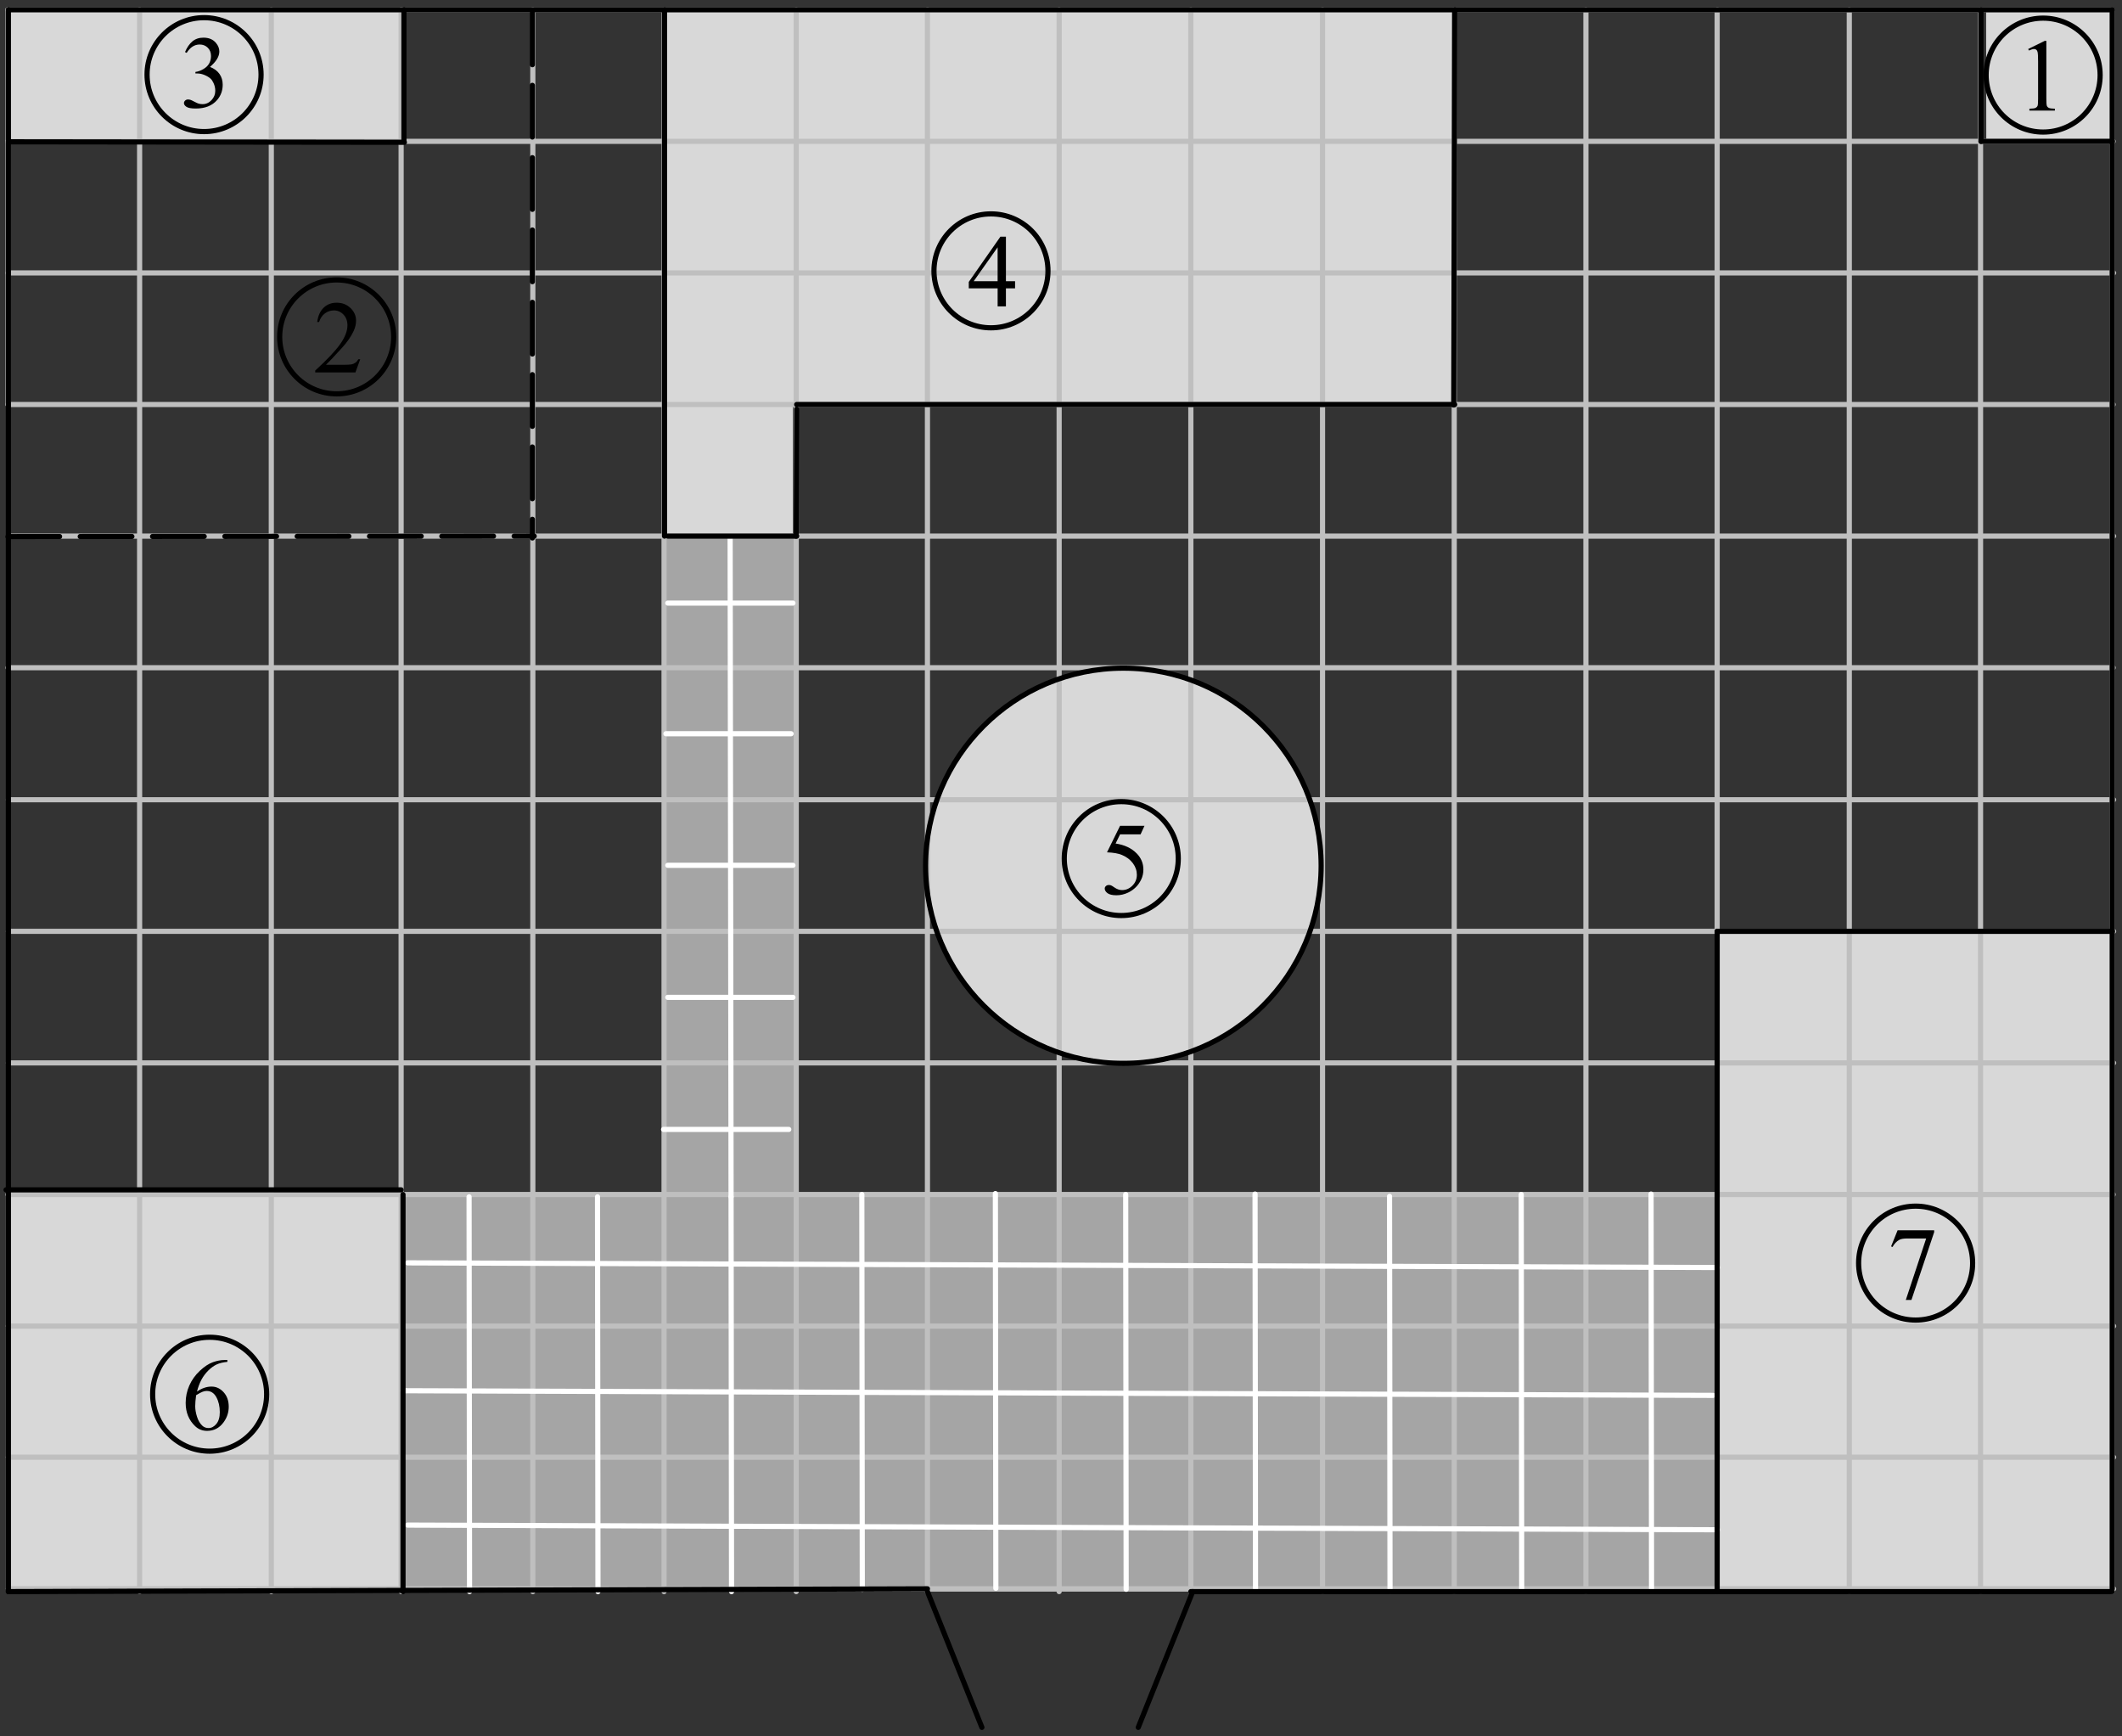 <?xml version="1.0" encoding="UTF-8" standalone="no"?>
<!-- Generator: Adobe Illustrator 16.0.0, SVG Export Plug-In . SVG Version: 6.00 Build 0)  -->

<svg
   xmlns:dc="http://purl.org/dc/elements/1.1/"
   xmlns:cc="http://creativecommons.org/ns#"
   xmlns:rdf="http://www.w3.org/1999/02/22-rdf-syntax-ns#"
   xmlns:svg="http://www.w3.org/2000/svg"
   xmlns="http://www.w3.org/2000/svg"
   xmlns:xlink="http://www.w3.org/1999/xlink"
   xmlns:sodipodi="http://sodipodi.sourceforge.net/DTD/sodipodi-0.dtd"
   xmlns:inkscape="http://www.inkscape.org/namespaces/inkscape"
   version="1.1"
   id="Слой_1"
   x="0px"
   y="0px"
   width="308.087px"
   height="252.071px"
   viewBox="-86.764 43.005 308.087 252.071"
   enable-background="new -86.764 43.005 308.087 252.071"
   xml:space="preserve"
   sodipodi:docname="1-5.svg"
   inkscape:version="0.92.4 (5da689c313, 2019-01-14)"><rect x="-86.764" y="43.005" width="308.087" height="252.071" fill="#333333" stroke="none"/><defs
   id="defs688" /><sodipodi:namedview
   pagecolor="#ffffff"
   bordercolor="#666666"
   borderopacity="1"
   objecttolerance="10"
   gridtolerance="10"
   guidetolerance="10"
   inkscape:pageopacity="0"
   inkscape:pageshadow="2"
   inkscape:window-width="1920"
   inkscape:window-height="1001"
   id="namedview686"
   showgrid="false"
   inkscape:zoom="3.2054461"
   inkscape:cx="154.0435"
   inkscape:cy="76.12045"
   inkscape:window-x="-9"
   inkscape:window-y="-9"
   inkscape:window-maximized="1"
   inkscape:current-layer="Слой_1" />
<g
   id="g683">
	<g
   id="g381">
		<defs
   id="defs374">
			<rect
   id="SVGID_1_"
   x="-86.764"
   y="43.005"
   width="308.087"
   height="252.071" />
		</defs>
		<clipPath
   id="SVGID_2_">
			<use
   xlink:href="#SVGID_1_"
   overflow="visible"
   id="use376" />
		</clipPath>
		<g
   clip-path="url(#SVGID_2_)"
   id="g379">
		</g>
	</g>
	<path
   fill-rule="evenodd"
   clip-rule="evenodd"
   fill="#D8D8D8"
   d="M76.198,140.07c-15.859,0-28.714,12.842-28.714,28.688   c0,15.844,12.854,28.688,28.714,28.688c15.86,0,28.714-12.844,28.714-28.688C104.912,152.912,92.058,140.07,76.198,140.07   L76.198,140.07z"
   id="path383" />
	<polygon
   fill-rule="evenodd"
   clip-rule="evenodd"
   fill="#D8D8D8"
   points="9.986,101.527 28.363,101.527 28.363,120.63    10.008,120.63 9.986,101.527 9.986,101.527  "
   id="polygon385" />
	<polygon
   fill-rule="evenodd"
   clip-rule="evenodd"
   fill="#A5A5A5"
   points="9.648,216.346 9.648,120.9 28.702,120.9 28.702,216.412    9.648,216.346 9.648,216.346  "
   id="polygon387" />
	<polygon
   fill-rule="evenodd"
   clip-rule="evenodd"
   fill="#A5A5A5"
   points="-28.254,216.412 162.544,216.412 162.544,274.058    -28.119,274.058 -28.254,216.412 -28.254,216.412  "
   id="polygon389" />
	<polygon
   fill-rule="evenodd"
   clip-rule="evenodd"
   fill="#D8D8D8"
   points="-85.547,44.422 -28.659,44.422 -28.659,63.525    -85.481,63.525 -85.547,44.422 -85.547,44.422  "
   id="polygon391" />
	<polygon
   fill-rule="evenodd"
   clip-rule="evenodd"
   fill="#D8D8D8"
   points="162.544,274.058 162.611,178.208 219.904,178.208    219.904,273.651 162.544,274.058 162.544,274.058  "
   id="polygon393" />
	<polygon
   fill-rule="evenodd"
   clip-rule="evenodd"
   fill="#D8D8D8"
   points="201.595,44.422 220.107,44.422 220.107,63.525    201.618,63.525 201.595,44.422 201.595,44.422  "
   id="polygon395" />
	<polygon
   fill-rule="evenodd"
   clip-rule="evenodd"
   fill="#D8D8D8"
   points="-85.412,216.346 -28.119,216.346 -28.119,273.651    -85.412,273.651 -85.412,216.346  "
   id="polygon397" />
	<polygon
   fill-rule="evenodd"
   clip-rule="evenodd"
   fill="#D8D8D8"
   points="9.716,44.422 124.303,44.422 124.303,101.797    9.716,101.797 9.716,44.422  "
   id="polygon399" />
	
		<line
   fill="none"
   stroke="#BFBFBF"
   stroke-width="0.75"
   stroke-linecap="round"
   stroke-linejoin="round"
   stroke-miterlimit="8"
   x1="-85.615"
   y1="44.422"
   x2="-66.495"
   y2="44.422"
   id="line401" />
	
		<line
   fill="none"
   stroke="#BFBFBF"
   stroke-width="0.75"
   stroke-linecap="round"
   stroke-linejoin="round"
   stroke-miterlimit="8"
   x1="-85.615"
   y1="63.525"
   x2="-85.615"
   y2="44.422"
   id="line403" />
	
		<line
   fill="none"
   stroke="#BFBFBF"
   stroke-width="0.75"
   stroke-linecap="round"
   stroke-linejoin="round"
   stroke-miterlimit="8"
   x1="-66.495"
   y1="44.422"
   x2="-47.374"
   y2="44.422"
   id="line405" />
	
		<line
   fill="none"
   stroke="#BFBFBF"
   stroke-width="0.75"
   stroke-linecap="round"
   stroke-linejoin="round"
   stroke-miterlimit="8"
   x1="-66.495"
   y1="274.058"
   x2="-66.495"
   y2="44.422"
   id="line407" />
	
		<line
   fill="none"
   stroke="#BFBFBF"
   stroke-width="0.75"
   stroke-linecap="round"
   stroke-linejoin="round"
   stroke-miterlimit="8"
   x1="-47.374"
   y1="44.422"
   x2="-28.254"
   y2="44.422"
   id="line409" />
	
		<line
   fill="none"
   stroke="#BFBFBF"
   stroke-width="0.75"
   stroke-linecap="round"
   stroke-linejoin="round"
   stroke-miterlimit="8"
   x1="-47.374"
   y1="274.058"
   x2="-47.374"
   y2="44.422"
   id="line411" />
	
		<line
   fill="none"
   stroke="#BFBFBF"
   stroke-width="0.75"
   stroke-linecap="round"
   stroke-linejoin="round"
   stroke-miterlimit="8"
   x1="-28.525"
   y1="44.422"
   x2="-9.405"
   y2="44.422"
   id="line413" />
	
		<line
   fill="none"
   stroke="#BFBFBF"
   stroke-width="0.75"
   stroke-linecap="round"
   stroke-linejoin="round"
   stroke-miterlimit="8"
   x1="-28.525"
   y1="274.058"
   x2="-28.525"
   y2="44.422"
   id="line415" />
	
		<line
   fill="none"
   stroke="#BFBFBF"
   stroke-width="0.75"
   stroke-linecap="round"
   stroke-linejoin="round"
   stroke-miterlimit="8"
   x1="-9.405"
   y1="44.422"
   x2="9.716"
   y2="44.422"
   id="line417" />
	
		<line
   fill="none"
   stroke="#BFBFBF"
   stroke-width="0.75"
   stroke-linecap="round"
   stroke-linejoin="round"
   stroke-miterlimit="8"
   x1="-9.405"
   y1="274.058"
   x2="-9.405"
   y2="44.422"
   id="line419" />
	
		<line
   fill="none"
   stroke="#BFBFBF"
   stroke-width="0.75"
   stroke-linecap="round"
   stroke-linejoin="round"
   stroke-miterlimit="8"
   x1="9.716"
   y1="44.422"
   x2="28.837"
   y2="44.422"
   id="line421" />
	
		<line
   fill="none"
   stroke="#BFBFBF"
   stroke-width="0.75"
   stroke-linecap="round"
   stroke-linejoin="round"
   stroke-miterlimit="8"
   x1="9.648"
   y1="274.058"
   x2="9.648"
   y2="44.422"
   id="line423" />
	
		<line
   fill="none"
   stroke="#BFBFBF"
   stroke-width="0.75"
   stroke-linecap="round"
   stroke-linejoin="round"
   stroke-miterlimit="8"
   x1="28.837"
   y1="44.422"
   x2="47.957"
   y2="44.422"
   id="line425" />
	
		<line
   fill="none"
   stroke="#BFBFBF"
   stroke-width="0.75"
   stroke-linecap="round"
   stroke-linejoin="round"
   stroke-miterlimit="8"
   x1="28.837"
   y1="274.058"
   x2="28.837"
   y2="44.422"
   id="line427" />
	
		<line
   fill="none"
   stroke="#BFBFBF"
   stroke-width="0.75"
   stroke-linecap="round"
   stroke-linejoin="round"
   stroke-miterlimit="8"
   x1="47.889"
   y1="44.422"
   x2="67.01"
   y2="44.422"
   id="line429" />
	
		<line
   fill="none"
   stroke="#BFBFBF"
   stroke-width="0.75"
   stroke-linecap="round"
   stroke-linejoin="round"
   stroke-miterlimit="8"
   x1="47.889"
   y1="274.058"
   x2="47.889"
   y2="44.422"
   id="line431" />
	
		<line
   fill="none"
   stroke="#BFBFBF"
   stroke-width="0.75"
   stroke-linecap="round"
   stroke-linejoin="round"
   stroke-miterlimit="8"
   x1="67.01"
   y1="44.422"
   x2="86.131"
   y2="44.422"
   id="line433" />
	
		<line
   fill="none"
   stroke="#BFBFBF"
   stroke-width="0.75"
   stroke-linecap="round"
   stroke-linejoin="round"
   stroke-miterlimit="8"
   x1="67.01"
   y1="274.058"
   x2="67.01"
   y2="44.422"
   id="line435" />
	
		<line
   fill="none"
   stroke="#BFBFBF"
   stroke-width="0.75"
   stroke-linecap="round"
   stroke-linejoin="round"
   stroke-miterlimit="8"
   x1="86.131"
   y1="44.422"
   x2="105.251"
   y2="44.422"
   id="line437" />
	
		<line
   fill="none"
   stroke="#BFBFBF"
   stroke-width="0.75"
   stroke-linecap="round"
   stroke-linejoin="round"
   stroke-miterlimit="8"
   x1="86.131"
   y1="274.058"
   x2="86.131"
   y2="44.422"
   id="line439" />
	
		<line
   fill="none"
   stroke="#BFBFBF"
   stroke-width="0.75"
   stroke-linecap="round"
   stroke-linejoin="round"
   stroke-miterlimit="8"
   x1="105.251"
   y1="44.422"
   x2="124.371"
   y2="44.422"
   id="line441" />
	
		<line
   fill="none"
   stroke="#BFBFBF"
   stroke-width="0.75"
   stroke-linecap="round"
   stroke-linejoin="round"
   stroke-miterlimit="8"
   x1="105.251"
   y1="274.058"
   x2="105.251"
   y2="44.422"
   id="line443" />
	
		<line
   fill="none"
   stroke="#BFBFBF"
   stroke-width="0.75"
   stroke-linecap="round"
   stroke-linejoin="round"
   stroke-miterlimit="8"
   x1="124.371"
   y1="44.422"
   x2="143.491"
   y2="44.422"
   id="line445" />
	
		<line
   fill="none"
   stroke="#BFBFBF"
   stroke-width="0.75"
   stroke-linecap="round"
   stroke-linejoin="round"
   stroke-miterlimit="8"
   x1="124.371"
   y1="274.058"
   x2="124.371"
   y2="44.422"
   id="line447" />
	
		<line
   fill="none"
   stroke="#BFBFBF"
   stroke-width="0.75"
   stroke-linecap="round"
   stroke-linejoin="round"
   stroke-miterlimit="8"
   x1="143.491"
   y1="44.422"
   x2="162.611"
   y2="44.422"
   id="line449" />
	
		<line
   fill="none"
   stroke="#BFBFBF"
   stroke-width="0.75"
   stroke-linecap="round"
   stroke-linejoin="round"
   stroke-miterlimit="8"
   x1="143.491"
   y1="274.058"
   x2="143.491"
   y2="44.422"
   id="line451" />
	
		<line
   fill="none"
   stroke="#BFBFBF"
   stroke-width="0.75"
   stroke-linecap="round"
   stroke-linejoin="round"
   stroke-miterlimit="8"
   x1="162.611"
   y1="44.422"
   x2="181.731"
   y2="44.422"
   id="line453" />
	
		<line
   fill="none"
   stroke="#BFBFBF"
   stroke-width="0.75"
   stroke-linecap="round"
   stroke-linejoin="round"
   stroke-miterlimit="8"
   x1="162.544"
   y1="274.058"
   x2="162.544"
   y2="44.422"
   id="line455" />
	
		<line
   fill="none"
   stroke="#BFBFBF"
   stroke-width="0.75"
   stroke-linecap="round"
   stroke-linejoin="round"
   stroke-miterlimit="8"
   x1="181.731"
   y1="44.422"
   x2="200.851"
   y2="44.422"
   id="line457" />
	
		<line
   fill="none"
   stroke="#BFBFBF"
   stroke-width="0.75"
   stroke-linecap="round"
   stroke-linejoin="round"
   stroke-miterlimit="8"
   x1="181.731"
   y1="274.058"
   x2="181.731"
   y2="44.422"
   id="line459" />
	
		<line
   fill="none"
   stroke="#BFBFBF"
   stroke-width="0.75"
   stroke-linecap="round"
   stroke-linejoin="round"
   stroke-miterlimit="8"
   x1="200.784"
   y1="44.422"
   x2="219.904"
   y2="44.422"
   id="line461" />
	
		<line
   fill="none"
   stroke="#BFBFBF"
   stroke-width="0.75"
   stroke-linecap="round"
   stroke-linejoin="round"
   stroke-miterlimit="8"
   x1="200.784"
   y1="274.058"
   x2="200.784"
   y2="44.422"
   id="line463" />
	
		<line
   fill="none"
   stroke="#BFBFBF"
   stroke-width="0.75"
   stroke-linecap="round"
   stroke-linejoin="round"
   stroke-miterlimit="8"
   x1="219.904"
   y1="274.058"
   x2="219.904"
   y2="44.422"
   id="line465" />
	
		<line
   fill="none"
   stroke="#BFBFBF"
   stroke-width="0.75"
   stroke-linecap="round"
   stroke-linejoin="round"
   stroke-miterlimit="8"
   x1="-85.615"
   y1="63.525"
   x2="220.041"
   y2="63.525"
   id="line467" />
	
		<line
   fill="none"
   stroke="#BFBFBF"
   stroke-width="0.75"
   stroke-linecap="round"
   stroke-linejoin="round"
   stroke-miterlimit="8"
   x1="-85.615"
   y1="82.627"
   x2="-85.615"
   y2="63.525"
   id="line469" />
	
		<line
   fill="none"
   stroke="#BFBFBF"
   stroke-width="0.75"
   stroke-linecap="round"
   stroke-linejoin="round"
   stroke-miterlimit="8"
   x1="-85.547"
   y1="82.627"
   x2="220.107"
   y2="82.627"
   id="line471" />
	
		<line
   fill="none"
   stroke="#BFBFBF"
   stroke-width="0.75"
   stroke-linecap="round"
   stroke-linejoin="round"
   stroke-miterlimit="8"
   x1="-85.615"
   y1="101.729"
   x2="-85.615"
   y2="82.627"
   id="line473" />
	
		<line
   fill="none"
   stroke="#BFBFBF"
   stroke-width="0.75"
   stroke-linecap="round"
   stroke-linejoin="round"
   stroke-miterlimit="8"
   x1="-85.615"
   y1="101.729"
   x2="220.041"
   y2="101.729"
   id="line475" />
	
		<line
   fill="none"
   stroke="#BFBFBF"
   stroke-width="0.75"
   stroke-linecap="round"
   stroke-linejoin="round"
   stroke-miterlimit="8"
   x1="-85.547"
   y1="120.832"
   x2="220.107"
   y2="120.832"
   id="line477" />
	
		<line
   fill="none"
   stroke="#BFBFBF"
   stroke-width="0.75"
   stroke-linecap="round"
   stroke-linejoin="round"
   stroke-miterlimit="8"
   x1="-85.615"
   y1="139.935"
   x2="220.041"
   y2="139.935"
   id="line479" />
	
		<line
   fill="none"
   stroke="#BFBFBF"
   stroke-width="0.75"
   stroke-linecap="round"
   stroke-linejoin="round"
   stroke-miterlimit="8"
   x1="-85.547"
   y1="159.104"
   x2="220.107"
   y2="159.104"
   id="line481" />
	
		<line
   fill="none"
   stroke="#BFBFBF"
   stroke-width="0.75"
   stroke-linecap="round"
   stroke-linejoin="round"
   stroke-miterlimit="8"
   x1="-85.547"
   y1="178.208"
   x2="220.107"
   y2="178.208"
   id="line483" />
	
		<line
   fill="none"
   stroke="#BFBFBF"
   stroke-width="0.75"
   stroke-linecap="round"
   stroke-linejoin="round"
   stroke-miterlimit="8"
   x1="-85.547"
   y1="197.31"
   x2="220.107"
   y2="197.31"
   id="line485" />
	
		<line
   fill="none"
   stroke="#BFBFBF"
   stroke-width="0.75"
   stroke-linecap="round"
   stroke-linejoin="round"
   stroke-miterlimit="8"
   x1="-85.615"
   y1="216.412"
   x2="220.041"
   y2="216.412"
   id="line487" />
	
		<line
   fill="none"
   stroke="#BFBFBF"
   stroke-width="0.75"
   stroke-linecap="round"
   stroke-linejoin="round"
   stroke-miterlimit="8"
   x1="-85.547"
   y1="235.515"
   x2="-85.547"
   y2="216.412"
   id="line489" />
	
		<line
   fill="none"
   stroke="#BFBFBF"
   stroke-width="0.75"
   stroke-linecap="round"
   stroke-linejoin="round"
   stroke-miterlimit="8"
   x1="-85.547"
   y1="235.515"
   x2="220.107"
   y2="235.515"
   id="line491" />
	
		<line
   fill="none"
   stroke="#BFBFBF"
   stroke-width="0.75"
   stroke-linecap="round"
   stroke-linejoin="round"
   stroke-miterlimit="8"
   x1="-85.547"
   y1="254.55"
   x2="-85.547"
   y2="235.447"
   id="line493" />
	
		<line
   fill="none"
   stroke="#BFBFBF"
   stroke-width="0.75"
   stroke-linecap="round"
   stroke-linejoin="round"
   stroke-miterlimit="8"
   x1="-85.547"
   y1="254.55"
   x2="220.107"
   y2="254.55"
   id="line495" />
	
		<line
   fill="none"
   stroke="#BFBFBF"
   stroke-width="0.75"
   stroke-linecap="round"
   stroke-linejoin="round"
   stroke-miterlimit="8"
   x1="-85.547"
   y1="273.651"
   x2="-85.547"
   y2="254.55"
   id="line497" />
	
		<line
   fill="none"
   stroke="#BFBFBF"
   stroke-width="0.75"
   stroke-linecap="round"
   stroke-linejoin="round"
   stroke-miterlimit="8"
   x1="-85.547"
   y1="273.651"
   x2="220.107"
   y2="273.651"
   id="line499" />
	
		<line
   fill="none"
   stroke="#000000"
   stroke-width="0.75"
   stroke-linecap="round"
   stroke-linejoin="round"
   stroke-miterlimit="8"
   x1="-85.547"
   y1="44.422"
   x2="219.904"
   y2="44.422"
   id="line501" />
	
		<line
   fill="none"
   stroke="#000000"
   stroke-width="0.75"
   stroke-linecap="round"
   stroke-linejoin="round"
   stroke-miterlimit="8"
   x1="219.904"
   y1="44.422"
   x2="219.904"
   y2="273.651"
   id="line503" />
	
		<line
   fill="none"
   stroke="#000000"
   stroke-width="0.75"
   stroke-linecap="round"
   stroke-linejoin="round"
   stroke-miterlimit="8"
   x1="86.401"
   y1="274.058"
   x2="78.496"
   y2="293.768"
   id="line505" />
	
		<line
   fill="none"
   stroke="#000000"
   stroke-width="0.75"
   stroke-linecap="round"
   stroke-linejoin="round"
   stroke-miterlimit="8"
   x1="55.795"
   y1="293.768"
   x2="47.889"
   y2="274.058"
   id="line507" />
	
		<line
   fill="none"
   stroke="#000000"
   stroke-width="0.75"
   stroke-linecap="round"
   stroke-linejoin="round"
   stroke-miterlimit="8"
   stroke-dasharray="7.5,3"
   x1="-9.472"
   y1="44.895"
   x2="-9.472"
   y2="121.103"
   id="line509" />
	
		<line
   fill="none"
   stroke="#000000"
   stroke-width="0.75"
   stroke-linecap="round"
   stroke-linejoin="round"
   stroke-miterlimit="8"
   stroke-dasharray="7.5,3"
   x1="-85.615"
   y1="120.9"
   x2="-9.201"
   y2="120.832"
   id="line511" />
	
		<line
   fill="none"
   stroke="#000000"
   stroke-width="0.75"
   stroke-linecap="round"
   stroke-linejoin="round"
   stroke-miterlimit="8"
   x1="9.716"
   y1="44.422"
   x2="9.716"
   y2="120.832"
   id="line513" />
	
		<line
   fill="none"
   stroke="#000000"
   stroke-width="0.75"
   stroke-linecap="round"
   stroke-linejoin="round"
   stroke-miterlimit="8"
   x1="124.303"
   y1="101.797"
   x2="124.438"
   y2="44.422"
   id="line515" />
	
		<line
   fill="none"
   stroke="#000000"
   stroke-width="0.75"
   stroke-linecap="round"
   stroke-linejoin="round"
   stroke-miterlimit="8"
   x1="200.851"
   y1="63.525"
   x2="200.851"
   y2="44.422"
   id="line517" />
	
		<line
   fill="none"
   stroke="#000000"
   stroke-width="0.75"
   stroke-linecap="round"
   stroke-linejoin="round"
   stroke-miterlimit="8"
   x1="200.851"
   y1="63.525"
   x2="219.904"
   y2="63.525"
   id="line519" />
	
		<line
   fill="none"
   stroke="#000000"
   stroke-width="0.75"
   stroke-linecap="round"
   stroke-linejoin="round"
   stroke-miterlimit="8"
   x1="162.544"
   y1="178.208"
   x2="219.904"
   y2="178.208"
   id="line521" />
	
		<line
   fill="none"
   stroke="#000000"
   stroke-width="0.75"
   stroke-linecap="round"
   stroke-linejoin="round"
   stroke-miterlimit="8"
   x1="-85.547"
   y1="63.592"
   x2="-28.052"
   y2="63.659"
   id="line523" />
	
		<line
   fill="none"
   stroke="#000000"
   stroke-width="0.75"
   stroke-linecap="round"
   stroke-linejoin="round"
   stroke-miterlimit="8"
   x1="-28.119"
   y1="44.422"
   x2="-28.119"
   y2="63.457"
   id="line525" />
	<path
   fill="none"
   stroke="#000000"
   stroke-width="0.75"
   stroke-linecap="round"
   stroke-linejoin="round"
   stroke-miterlimit="8"
   d="   M209.872,45.638c-4.57,0-8.276,3.701-8.276,8.269c0,4.566,3.706,8.269,8.276,8.269s8.276-3.702,8.276-8.269   C218.148,49.339,214.442,45.638,209.872,45.638L209.872,45.638z"
   id="path527" />
	<g
   id="g539">
		<defs
   id="defs530">
			<polygon
   id="SVGID_3_"
   points="205.122,61.783 214.581,61.783 214.581,45.448 205.122,45.448 205.122,61.783    " />
		</defs>
		<clipPath
   id="SVGID_4_">
			<use
   xlink:href="#SVGID_3_"
   overflow="visible"
   id="use532" />
		</clipPath>
		<g
   clip-path="url(#SVGID_4_)"
   id="g537">
			<path
   d="M207.705,50.117l2.395-1.178h0.239v8.372c0,0.556,0.023,0.901,0.069,1.038s0.142,0.241,0.287,0.314     c0.145,0.073,0.439,0.114,0.885,0.124v0.271h-3.701v-0.271c0.465-0.01,0.765-0.05,0.9-0.12c0.135-0.071,0.229-0.166,0.282-0.285     c0.054-0.12,0.08-0.477,0.08-1.071v-5.353c0-0.721-0.024-1.184-0.072-1.389c-0.034-0.156-0.096-0.271-0.186-0.344     c-0.089-0.073-0.197-0.109-0.322-0.109c-0.18,0-0.429,0.075-0.748,0.227L207.705,50.117z"
   id="path535" />
		</g>
	</g>
	<path
   fill="none"
   stroke="#000000"
   stroke-width="0.75"
   stroke-linecap="round"
   stroke-linejoin="round"
   stroke-miterlimit="8"
   d="   M-37.882,83.64c-4.571,0-8.276,3.701-8.276,8.269s3.705,8.27,8.276,8.27s8.276-3.702,8.276-8.27S-33.311,83.64-37.882,83.64   L-37.882,83.64z"
   id="path541" />
	<g
   id="g553">
		<defs
   id="defs544">
			<polygon
   id="SVGID_5_"
   points="-43.848,99.786 -31.618,99.786 -31.618,83.45 -43.848,83.45 -43.848,99.786    " />
		</defs>
		<clipPath
   id="SVGID_6_">
			<use
   xlink:href="#SVGID_5_"
   overflow="visible"
   id="use546" />
		</clipPath>
		<g
   clip-path="url(#SVGID_6_)"
   id="g551">
			<path
   d="M-34.466,95.161l-0.693,1.908h-5.838v-0.271c1.717-1.569,2.926-2.852,3.627-3.846s1.051-1.903,1.051-2.727     c0-0.629-0.192-1.146-0.576-1.551c-0.385-0.404-0.844-0.606-1.379-0.606c-0.487,0-0.923,0.143-1.31,0.428     s-0.673,0.703-0.857,1.254h-0.27c0.122-0.901,0.434-1.594,0.938-2.076c0.503-0.483,1.132-0.725,1.887-0.725     c0.803,0,1.473,0.259,2.011,0.775c0.537,0.517,0.806,1.126,0.806,1.828c0,0.502-0.117,1.004-0.35,1.506     c-0.36,0.79-0.944,1.626-1.751,2.508c-1.212,1.326-1.968,2.125-2.27,2.398h2.583c0.525,0,0.894-0.02,1.106-0.059     c0.211-0.039,0.402-0.118,0.573-0.237c0.17-0.12,0.318-0.289,0.445-0.509H-34.466z"
   id="path549" />
		</g>
	</g>
	<path
   fill="none"
   stroke="#000000"
   stroke-width="0.75"
   stroke-linecap="round"
   stroke-linejoin="round"
   stroke-miterlimit="8"
   d="   M57.111,74.055c-4.571,0-8.275,3.702-8.275,8.269c0,4.567,3.704,8.269,8.275,8.269c4.572,0,8.277-3.701,8.277-8.269   C65.388,77.757,61.683,74.055,57.111,74.055L57.111,74.055z"
   id="path555" />
	<g
   id="g567">
		<defs
   id="defs558">
			<polygon
   id="SVGID_7_"
   points="51.146,90.2 63.375,90.2 63.375,73.865 51.146,73.865 51.146,90.2    " />
		</defs>
		<clipPath
   id="SVGID_8_">
			<use
   xlink:href="#SVGID_7_"
   overflow="visible"
   id="use560" />
		</clipPath>
		<g
   clip-path="url(#SVGID_8_)"
   id="g565">
			<path
   d="M60.611,83.827v1.038h-1.328v2.617h-1.204v-2.617h-4.189V83.93l4.591-6.566h0.803v6.464H60.611z M58.078,83.827v-4.921     l-3.474,4.921H58.078z"
   id="path563" />
		</g>
	</g>
	<path
   fill="none"
   stroke="#000000"
   stroke-width="0.75"
   stroke-linecap="round"
   stroke-linejoin="round"
   stroke-miterlimit="8"
   d="   M-57.138,45.569c-4.571,0-8.276,3.702-8.276,8.269c0,4.567,3.705,8.27,8.276,8.27c4.572,0,8.277-3.702,8.277-8.27   C-48.861,49.271-52.566,45.569-57.138,45.569L-57.138,45.569z"
   id="path569" />
	<g
   id="g581">
		<defs
   id="defs572">
			<polygon
   id="SVGID_9_"
   points="-62.698,62.661 -50.469,62.661 -50.469,44.976 -62.698,44.976 -62.698,62.661    " />
		</defs>
		<clipPath
   id="SVGID_10_">
			<use
   xlink:href="#SVGID_9_"
   overflow="visible"
   id="use574" />
		</clipPath>
		<g
   clip-path="url(#SVGID_10_)"
   id="g579">
			<path
   d="M-59.903,50.562c0.282-0.667,0.639-1.183,1.069-1.546c0.431-0.362,0.967-0.544,1.609-0.544     c0.793,0,1.401,0.258,1.824,0.774c0.321,0.385,0.482,0.797,0.482,1.235c0,0.721-0.453,1.466-1.357,2.235     c0.608,0.239,1.068,0.58,1.379,1.023c0.311,0.443,0.467,0.964,0.467,1.563c0,0.857-0.272,1.6-0.817,2.229     c-0.71,0.818-1.739,1.228-3.087,1.228c-0.667,0-1.12-0.083-1.361-0.249c-0.241-0.165-0.361-0.343-0.361-0.533     c0-0.141,0.057-0.266,0.171-0.372c0.114-0.107,0.251-0.161,0.412-0.161c0.122,0,0.246,0.02,0.373,0.059     c0.083,0.024,0.27,0.113,0.562,0.267c0.292,0.153,0.494,0.245,0.606,0.274c0.18,0.054,0.372,0.08,0.577,0.08     c0.496,0,0.928-0.192,1.295-0.577c0.367-0.385,0.551-0.841,0.551-1.366c0-0.385-0.085-0.761-0.255-1.126     c-0.126-0.272-0.265-0.479-0.416-0.621c-0.209-0.194-0.496-0.371-0.861-0.529c-0.365-0.158-0.737-0.237-1.116-0.237h-0.234v-0.22     c0.384-0.048,0.77-0.188,1.157-0.416c0.387-0.229,0.668-0.504,0.843-0.826c0.175-0.321,0.263-0.674,0.263-1.06     c0-0.501-0.157-0.906-0.471-1.216c-0.314-0.31-0.705-0.464-1.171-0.464c-0.754,0-1.384,0.404-1.89,1.213L-59.903,50.562z"
   id="path577" />
		</g>
	</g>
	<path
   fill="none"
   stroke="#000000"
   stroke-width="0.75"
   stroke-linecap="round"
   stroke-linejoin="round"
   stroke-miterlimit="8"
   d="   M76.029,159.375c-4.57,0-8.276,3.7-8.276,8.269c0,4.567,3.706,8.269,8.276,8.269c4.571,0,8.277-3.701,8.277-8.269   C84.306,163.075,80.6,159.375,76.029,159.375L76.029,159.375z"
   id="path583" />
	<g
   id="g595">
		<defs
   id="defs586">
			<polygon
   id="SVGID_11_"
   points="70.875,176.871 83.103,176.871 83.103,159.187 70.875,159.187 70.875,176.871    " />
		</defs>
		<clipPath
   id="SVGID_12_">
			<use
   xlink:href="#SVGID_11_"
   overflow="visible"
   id="use588" />
		</clipPath>
		<g
   clip-path="url(#SVGID_12_)"
   id="g593">
			<path
   d="M79.402,162.888l-0.569,1.242h-2.978l-0.649,1.33c1.289,0.19,2.311,0.67,3.064,1.439     c0.647,0.662,0.971,1.441,0.971,2.338c0,0.521-0.105,1.004-0.317,1.447s-0.478,0.82-0.799,1.132     c-0.321,0.313-0.679,0.563-1.073,0.753c-0.56,0.268-1.134,0.402-1.722,0.402c-0.594,0-1.025-0.102-1.296-0.304     c-0.27-0.202-0.405-0.425-0.405-0.669c0-0.136,0.057-0.257,0.168-0.361c0.112-0.104,0.253-0.157,0.424-0.157     c0.126,0,0.237,0.02,0.332,0.059s0.256,0.139,0.485,0.3c0.364,0.253,0.734,0.38,1.109,0.38c0.569,0,1.068-0.216,1.499-0.646     c0.431-0.432,0.646-0.956,0.646-1.575c0-0.599-0.192-1.158-0.577-1.677c-0.384-0.519-0.914-0.919-1.591-1.202     c-0.53-0.219-1.253-0.346-2.167-0.38l1.897-3.851H79.402z"
   id="path591" />
		</g>
	</g>
	<path
   fill="none"
   stroke="#000000"
   stroke-width="0.75"
   stroke-linecap="round"
   stroke-linejoin="round"
   stroke-miterlimit="8"
   d="   M191.359,218.1c-4.57,0-8.276,3.702-8.276,8.27c0,4.566,3.706,8.269,8.276,8.269c4.571,0,8.277-3.702,8.277-8.269   C199.636,221.802,195.93,218.1,191.359,218.1L191.359,218.1z"
   id="path597" />
	<g
   id="g609">
		<defs
   id="defs600">
			<polygon
   id="SVGID_13_"
   points="184.988,235.596 197.217,235.596 197.217,217.91 184.988,217.91 184.988,235.596    " />
		</defs>
		<clipPath
   id="SVGID_14_">
			<use
   xlink:href="#SVGID_13_"
   overflow="visible"
   id="use602" />
		</clipPath>
		<g
   clip-path="url(#SVGID_14_)"
   id="g607">
			<path
   d="M188.745,221.603h5.306v0.278l-3.298,9.834h-0.817l2.955-8.921h-2.722c-0.55,0-0.941,0.065-1.175,0.197     c-0.409,0.224-0.737,0.569-0.985,1.037l-0.212-0.08L188.745,221.603z"
   id="path605" />
		</g>
	</g>
	<path
   fill="none"
   stroke="#000000"
   stroke-width="0.75"
   stroke-linecap="round"
   stroke-linejoin="round"
   stroke-miterlimit="8"
   d="   M-56.326,237.135c-4.571,0-8.277,3.701-8.277,8.269c0,4.566,3.706,8.269,8.277,8.269s8.276-3.702,8.276-8.269   C-48.05,240.836-51.755,237.135-56.326,237.135L-56.326,237.135z"
   id="path611" />
	<g
   id="g623">
		<defs
   id="defs614">
			<polygon
   id="SVGID_15_"
   points="-62.698,254.631 -50.469,254.631 -50.469,236.946 -62.698,236.946 -62.698,254.631    " />
		</defs>
		<clipPath
   id="SVGID_16_">
			<use
   xlink:href="#SVGID_15_"
   overflow="visible"
   id="use616" />
		</clipPath>
		<g
   clip-path="url(#SVGID_16_)"
   id="g621">
			<path
   d="M-53.751,240.436v0.271c-0.642,0.063-1.167,0.19-1.573,0.383c-0.406,0.193-0.808,0.486-1.204,0.881     c-0.397,0.395-0.725,0.834-0.985,1.319c-0.26,0.484-0.478,1.061-0.653,1.728c0.701-0.482,1.404-0.724,2.109-0.724     c0.676,0,1.262,0.273,1.759,0.818c0.496,0.546,0.744,1.247,0.744,2.104c0,0.828-0.25,1.583-0.751,2.266     c-0.604,0.828-1.401,1.242-2.394,1.242c-0.676,0-1.25-0.225-1.722-0.673c-0.924-0.872-1.387-2.002-1.387-3.39     c0-0.887,0.178-1.729,0.533-2.528c0.355-0.799,0.862-1.508,1.522-2.127c0.659-0.618,1.291-1.034,1.894-1.249     c0.604-0.214,1.166-0.321,1.686-0.321H-53.751z M-58.291,245.55c-0.087,0.658-0.131,1.188-0.131,1.593     c0,0.468,0.086,0.976,0.259,1.523c0.172,0.549,0.429,0.983,0.77,1.305c0.248,0.229,0.549,0.344,0.905,0.344     c0.423,0,0.801-0.2,1.135-0.6c0.333-0.399,0.5-0.97,0.5-1.71c0-0.833-0.166-1.554-0.496-2.162     c-0.331-0.609-0.801-0.914-1.409-0.914c-0.185,0-0.383,0.039-0.595,0.117C-57.565,245.124-57.877,245.292-58.291,245.55z"
   id="path619" />
		</g>
	</g>
	
		<line
   fill="none"
   stroke="#FFFFFF"
   stroke-width="0.75"
   stroke-linecap="round"
   stroke-linejoin="round"
   stroke-miterlimit="8"
   x1="19.242"
   y1="120.9"
   x2="19.378"
   y2="216.75"
   id="line625" />
	
		<line
   fill="none"
   stroke="#FFFFFF"
   stroke-width="0.75"
   stroke-linecap="round"
   stroke-linejoin="round"
   stroke-miterlimit="8"
   x1="76.672"
   y1="216.412"
   x2="76.739"
   y2="273.721"
   id="line627" />
	
		<line
   fill="none"
   stroke="#FFFFFF"
   stroke-width="0.75"
   stroke-linecap="round"
   stroke-linejoin="round"
   stroke-miterlimit="8"
   x1="95.454"
   y1="216.346"
   x2="95.521"
   y2="273.651"
   id="line629" />
	
		<line
   fill="none"
   stroke="#FFFFFF"
   stroke-width="0.75"
   stroke-linecap="round"
   stroke-linejoin="round"
   stroke-miterlimit="8"
   x1="114.979"
   y1="216.683"
   x2="115.048"
   y2="273.989"
   id="line631" />
	
		<line
   fill="none"
   stroke="#FFFFFF"
   stroke-width="0.75"
   stroke-linecap="round"
   stroke-linejoin="round"
   stroke-miterlimit="8"
   x1="134.099"
   y1="216.412"
   x2="134.168"
   y2="273.721"
   id="line633" />
	
		<line
   fill="none"
   stroke="#FFFFFF"
   stroke-width="0.75"
   stroke-linecap="round"
   stroke-linejoin="round"
   stroke-miterlimit="8"
   x1="152.95"
   y1="216.346"
   x2="153.017"
   y2="273.651"
   id="line635" />
	
		<line
   fill="none"
   stroke="#FFFFFF"
   stroke-width="0.75"
   stroke-linecap="round"
   stroke-linejoin="round"
   stroke-miterlimit="8"
   x1="38.363"
   y1="216.412"
   x2="38.43"
   y2="273.721"
   id="line637" />
	
		<line
   fill="none"
   stroke="#FFFFFF"
   stroke-width="0.75"
   stroke-linecap="round"
   stroke-linejoin="round"
   stroke-miterlimit="8"
   x1="19.378"
   y1="216.75"
   x2="19.445"
   y2="274.058"
   id="line639" />
	
		<line
   fill="none"
   stroke="#FFFFFF"
   stroke-width="0.75"
   stroke-linecap="round"
   stroke-linejoin="round"
   stroke-miterlimit="8"
   x1="-0.013"
   y1="216.75"
   x2="0.054"
   y2="274.058"
   id="line641" />
	
		<line
   fill="none"
   stroke="#FFFFFF"
   stroke-width="0.75"
   stroke-linecap="round"
   stroke-linejoin="round"
   stroke-miterlimit="8"
   x1="-18.66"
   y1="216.75"
   x2="-18.593"
   y2="274.058"
   id="line643" />
	
		<line
   fill="none"
   stroke="#000000"
   stroke-width="0.75"
   stroke-linecap="round"
   stroke-linejoin="round"
   stroke-miterlimit="8"
   x1="219.904"
   y1="274.058"
   x2="86.131"
   y2="274.058"
   id="line645" />
	
		<line
   fill="none"
   stroke="#000000"
   stroke-width="0.75"
   stroke-linecap="round"
   stroke-linejoin="round"
   stroke-miterlimit="8"
   x1="-85.547"
   y1="274.058"
   x2="47.889"
   y2="273.651"
   id="line647" />
	
		<line
   fill="none"
   stroke="#FFFFFF"
   stroke-width="0.75"
   stroke-linecap="round"
   stroke-linejoin="round"
   stroke-miterlimit="8"
   x1="10.189"
   y1="130.553"
   x2="28.363"
   y2="130.553"
   id="line649" />
	
		<line
   fill="none"
   stroke="#FFFFFF"
   stroke-width="0.75"
   stroke-linecap="round"
   stroke-linejoin="round"
   stroke-miterlimit="8"
   x1="9.919"
   y1="149.521"
   x2="28.094"
   y2="149.521"
   id="line651" />
	
		<line
   fill="none"
   stroke="#FFFFFF"
   stroke-width="0.75"
   stroke-linecap="round"
   stroke-linejoin="round"
   stroke-miterlimit="8"
   x1="10.189"
   y1="168.622"
   x2="28.363"
   y2="168.622"
   id="line653" />
	
		<line
   fill="none"
   stroke="#FFFFFF"
   stroke-width="0.75"
   stroke-linecap="round"
   stroke-linejoin="round"
   stroke-miterlimit="8"
   x1="10.189"
   y1="187.792"
   x2="28.363"
   y2="187.792"
   id="line655" />
	
		<line
   fill="none"
   stroke="#FFFFFF"
   stroke-width="0.75"
   stroke-linecap="round"
   stroke-linejoin="round"
   stroke-miterlimit="8"
   x1="9.582"
   y1="206.963"
   x2="27.756"
   y2="206.963"
   id="line657" />
	
		<line
   fill="none"
   stroke="#FFFFFF"
   stroke-width="0.75"
   stroke-linecap="round"
   stroke-linejoin="round"
   stroke-miterlimit="8"
   x1="-27.578"
   y1="226.334"
   x2="162.611"
   y2="227.01"
   id="line659" />
	
		<line
   fill="none"
   stroke="#FFFFFF"
   stroke-width="0.75"
   stroke-linecap="round"
   stroke-linejoin="round"
   stroke-miterlimit="8"
   x1="-28.254"
   y1="244.896"
   x2="161.936"
   y2="245.572"
   id="line661" />
	
		<line
   fill="none"
   stroke="#FFFFFF"
   stroke-width="0.75"
   stroke-linecap="round"
   stroke-linejoin="round"
   stroke-miterlimit="8"
   x1="-27.578"
   y1="264.404"
   x2="162.611"
   y2="265.08"
   id="line663" />
	
		<line
   fill="none"
   stroke="#000000"
   stroke-width="0.75"
   stroke-linecap="round"
   stroke-linejoin="round"
   stroke-miterlimit="8"
   x1="-85.547"
   y1="44.422"
   x2="-85.547"
   y2="274.058"
   id="line665" />
	
		<line
   fill="none"
   stroke="#000000"
   stroke-width="0.75"
   stroke-linecap="round"
   stroke-linejoin="round"
   stroke-miterlimit="8"
   x1="-28.254"
   y1="274.058"
   x2="-28.254"
   y2="216.412"
   id="line667" />
	
		<line
   fill="none"
   stroke="#000000"
   stroke-width="0.75"
   stroke-linecap="round"
   stroke-linejoin="round"
   stroke-miterlimit="8"
   x1="162.544"
   y1="178.208"
   x2="162.544"
   y2="274.058"
   id="line669" />
	
		<line
   fill="none"
   stroke="#000000"
   stroke-width="0.75"
   stroke-linecap="round"
   stroke-linejoin="round"
   stroke-miterlimit="8"
   x1="28.904"
   y1="101.729"
   x2="124.438"
   y2="101.729"
   id="line671" />
	
		<line
   fill="none"
   stroke="#FFFFFF"
   stroke-width="0.75"
   stroke-linecap="round"
   stroke-linejoin="round"
   stroke-miterlimit="8"
   x1="57.754"
   y1="216.276"
   x2="57.821"
   y2="273.584"
   id="line673" />
	
		<line
   fill="none"
   stroke="#000000"
   stroke-width="0.75"
   stroke-linecap="round"
   stroke-linejoin="round"
   stroke-miterlimit="8"
   x1="28.904"
   y1="102.404"
   x2="28.837"
   y2="120.832"
   id="line675" />
	
		<line
   fill="none"
   stroke="#000000"
   stroke-width="0.75"
   stroke-linecap="round"
   stroke-linejoin="round"
   stroke-miterlimit="8"
   x1="28.904"
   y1="120.832"
   x2="10.189"
   y2="120.832"
   id="line677" />
	
		<line
   fill="none"
   stroke="#000000"
   stroke-width="0.75"
   stroke-linecap="round"
   stroke-linejoin="round"
   stroke-miterlimit="8"
   x1="-85.886"
   y1="215.737"
   x2="-28.525"
   y2="215.737"
   id="line679" />
	<path
   fill="none"
   stroke="#000000"
   stroke-width="0.75"
   stroke-linecap="round"
   stroke-linejoin="round"
   stroke-miterlimit="8"
   d="   M76.334,140.002c-15.859,0-28.715,12.843-28.715,28.688s12.855,28.688,28.715,28.688c15.858,0,28.714-12.843,28.714-28.688   S92.192,140.002,76.334,140.002L76.334,140.002z"
   id="path681" />
</g>
</svg><!--File created and owned by https://sdamgia.ru. Copying is prohibited. All rights reserved.-->

